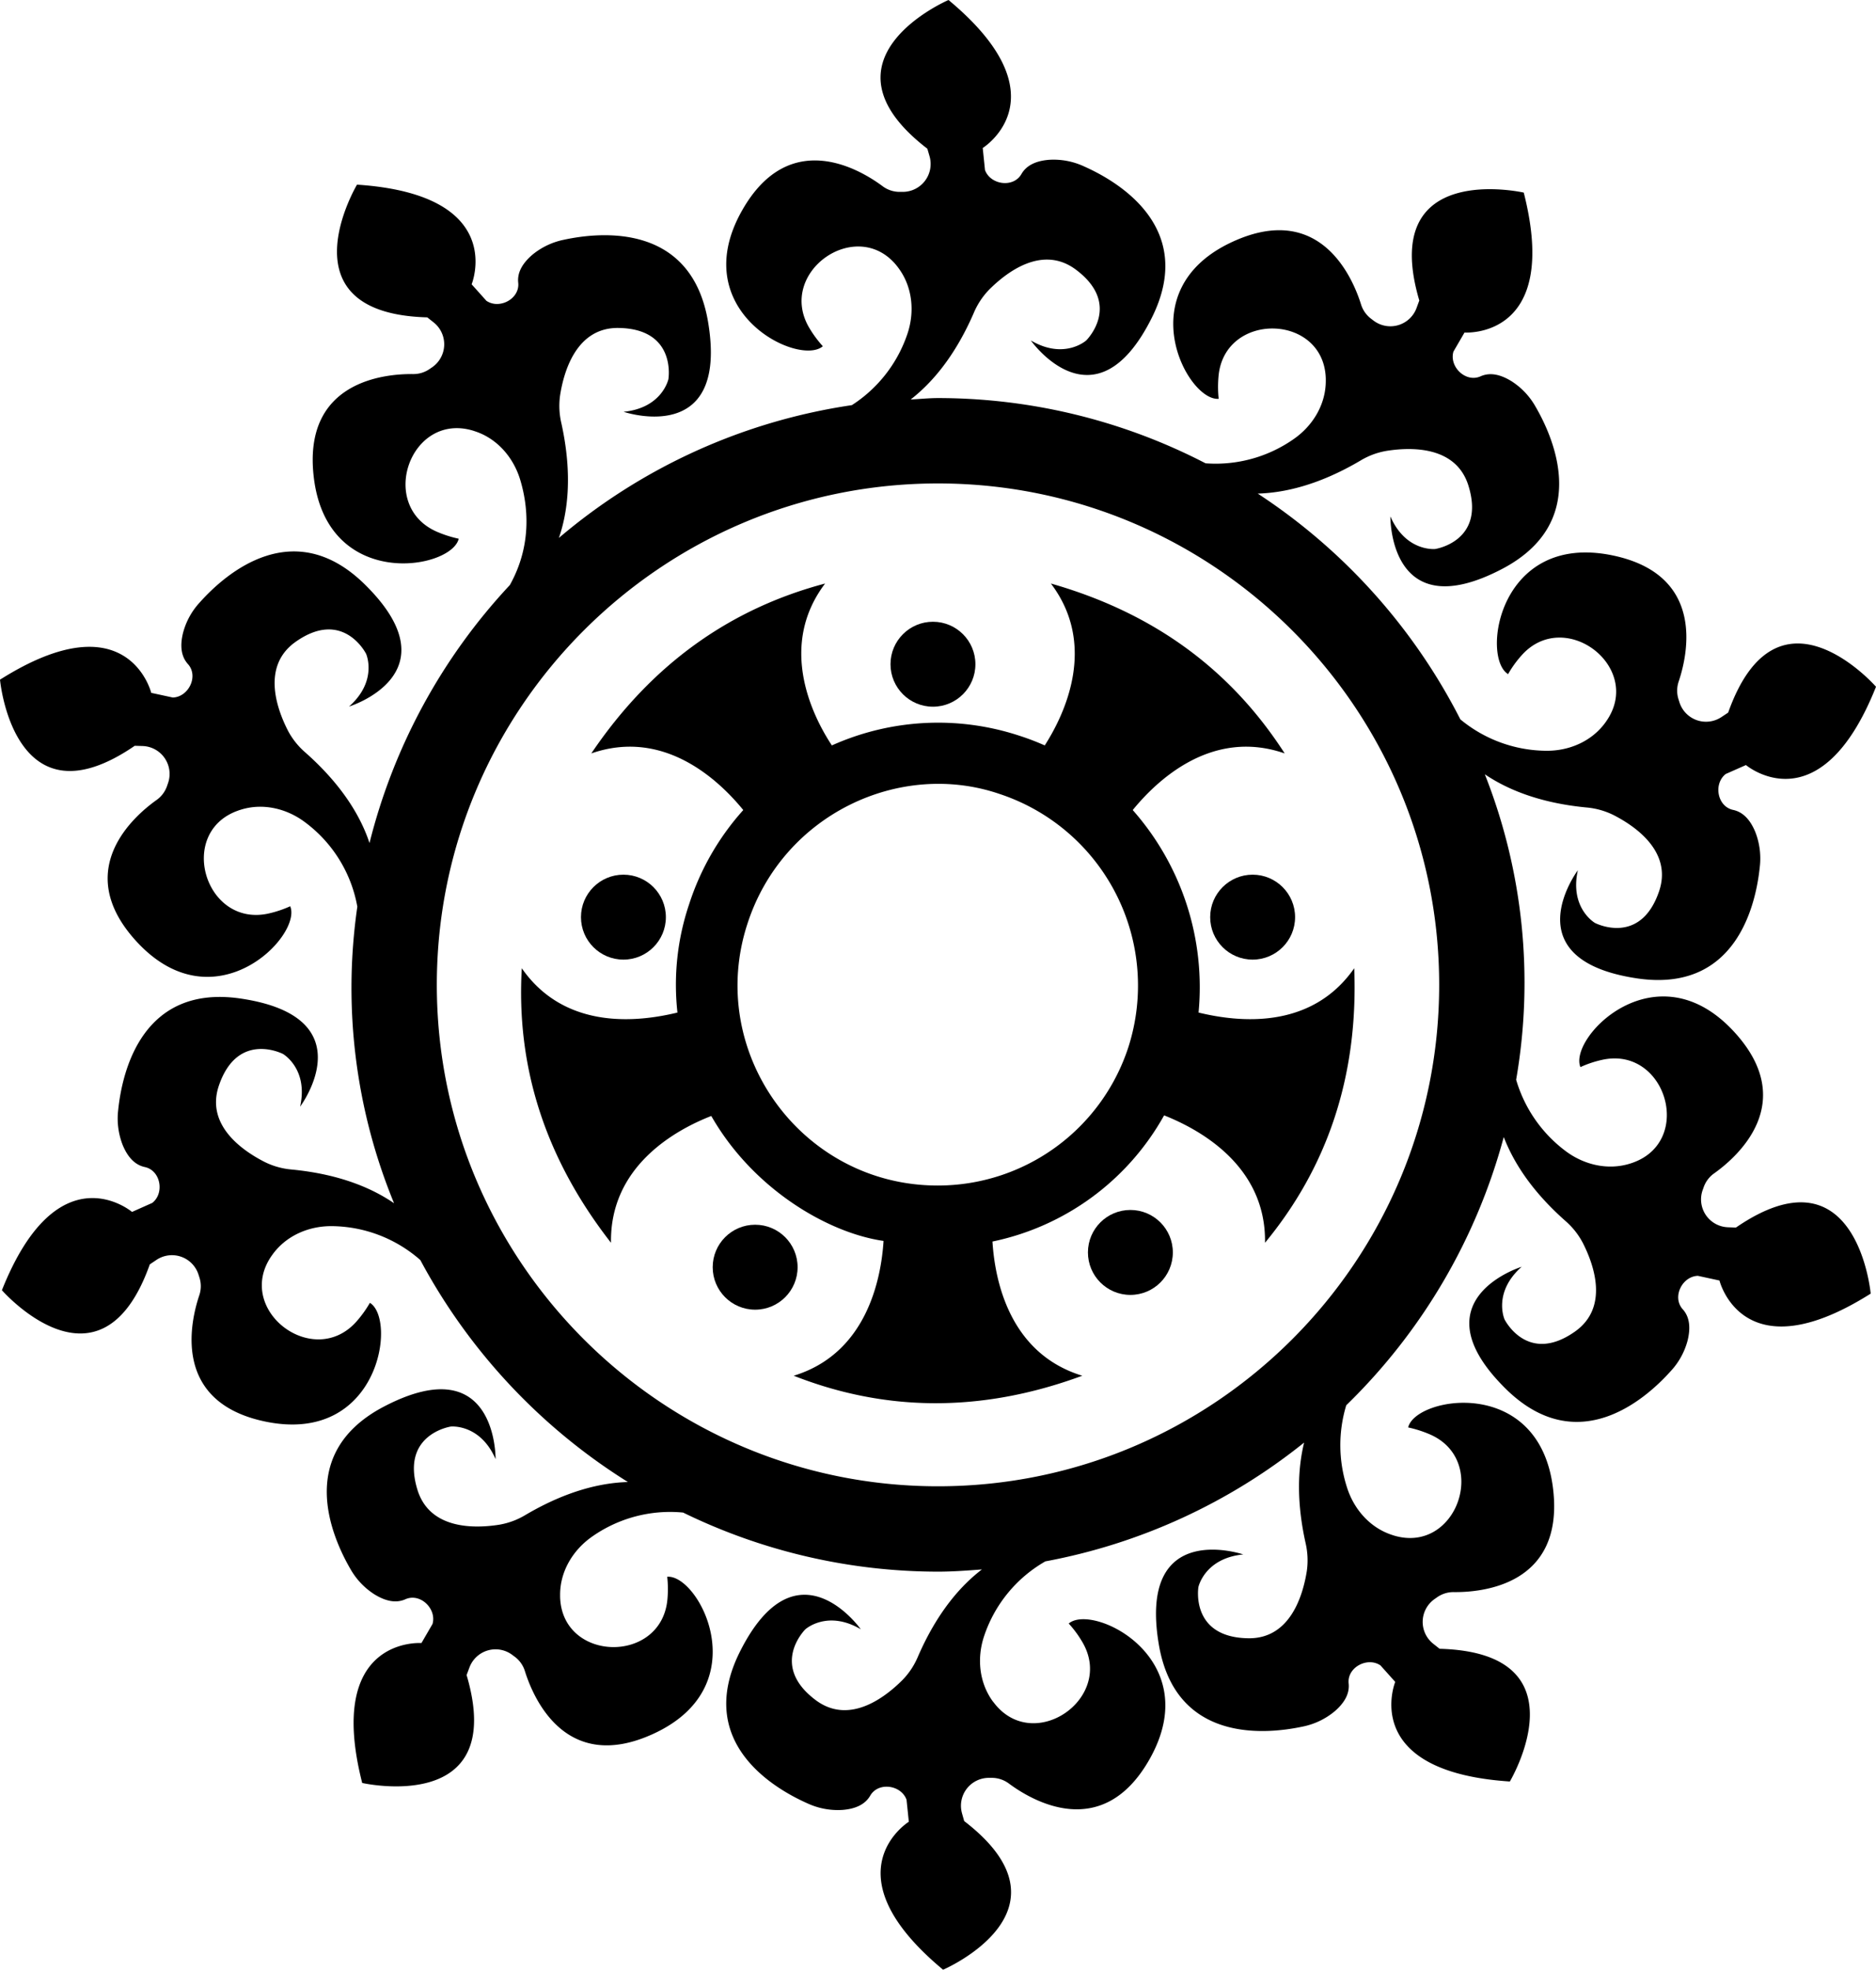 <svg id="Circle_Design_Icon-7" data-name="Circle Design  Icon-7" xmlns="http://www.w3.org/2000/svg" width="891.979" height="936.091" viewBox="0 0 891.979 936.091">
  <path id="Path_14" data-name="Path 14" d="M827.124,584.389l-3.774-.146a13.251,13.251,0,0,1-12.081-17.552l.526-1.463a13.515,13.515,0,0,1,5-6.611c10.765-7.664,40.486-33.436,9.566-67.165-37.122-40.486-79.012,2.721-73.161,16.674a50.782,50.782,0,0,1,9.946-3.364c30.481-7.167,44.347,38.526,14.773,48.852l-.878.293c-10.5,3.393-21.94.79-30.774-5.792a65.1,65.1,0,0,1-23.636-33.992,269.262,269.262,0,0,0-14.89-145.153c9.946,6.728,25.157,13.544,48.267,15.767a36.081,36.081,0,0,1,12.784,3.54c10.472,5.324,28.229,17.464,21.793,36.332-8.951,26.24-30.482,15.007-30.482,15.007s-12.14-6.991-8.132-25.04c0,0-31.739,42.358,28,51.368,47.3,7.108,56.663-35.045,58.506-52.948a34.526,34.526,0,0,0-2.135-16.616c-2.223-5.383-5.558-9.419-10.531-10.473-7.606-1.609-9.449-12.491-3.51-17.084l9.595-4.242s35.162,29.721,61.84-37.21c0,0-46.892-53.591-70.294,12.286l-3.13,2.077a13.251,13.251,0,0,1-20.067-7.079l-.468-1.492a13.514,13.514,0,0,1,.146-8.308c4.212-12.52,13.105-50.841-31.739-59.968-53.825-10.911-62.309,48.677-49.379,56.487a50.537,50.537,0,0,1,6.085-8.542c20.448-23.724,58.506,5.119,40.661,30.832q-.259.383-.527.761c-6.494,8.922-17.289,13.544-28.317,13.369a64.766,64.766,0,0,1-40.6-14.919,280.477,280.477,0,0,0-96.33-107.3c12.023-.351,28.522-3.715,48.765-15.65A35.539,35.539,0,0,1,661,215.277c11.584-1.843,33.085-2.487,38.965,16.586,8.191,26.474-15.826,30.043-15.826,30.043s-13.924,1.463-21.3-15.475c0,0-.79,52.948,52.831,25.1,42.446-22.027,25.245-61.665,16.206-77.228a34.283,34.283,0,0,0-11.5-12.169c-4.973-3.042-10-4.388-14.685-2.282-7.05,3.13-14.977-4.563-12.871-11.76l5.266-9.068s45.927,3.364,28.17-66.492c0,0-69.446-15.8-49.671,51.28l-1.287,3.51a13.252,13.252,0,0,1-20.419,6.085l-1.229-.936a13.515,13.515,0,0,1-4.768-6.816c-3.949-12.579-19.307-48.852-60.9-29.838-49.964,22.788-21.823,76-6.787,74.712a54.73,54.73,0,0,1-.088-10.5c2.574-31.184,50.315-30.247,51.017,1.053v.936c0,11.028-6,21.121-15.007,27.468a64.708,64.708,0,0,1-42.153,11.7,276.849,276.849,0,0,0-127.25-31.008c-4.359,0-8.63.468-12.959.673,9.478-7.372,20.711-19.746,29.984-41.1a36.009,36.009,0,0,1,7.313-11.087c8.308-8.308,25.333-21.472,41.305-9.478,22.174,16.616,4.856,33.612,4.856,33.612s-10.385,9.361-26.328,0c0,0,30.481,43.294,57.511-10.765,21.355-42.768-15.855-64.707-32.3-71.991a34.343,34.343,0,0,0-16.469-3.1c-5.792.439-10.677,2.34-13.222,6.787-3.861,6.7-14.773,5.119-17.318-1.931L469.01,71.324S508.15,47.073,452.745,1c0,0-65.468,28.083-10.063,70.675l1.053,3.627a13.251,13.251,0,0,1-12.959,16.879h-1.55a13.514,13.514,0,0,1-7.869-2.721c-10.619-7.9-44.318-28.17-66.814,11.643-27.03,47.8,27,74.3,38.438,64.444a54.255,54.255,0,0,1-6.26-8.425c-16.235-26.766,22.964-54.088,41.919-29.165l.556.761c6.465,8.922,7.518,20.623,3.978,31.037a64.9,64.9,0,0,1-26.386,33.787,277.551,277.551,0,0,0-139.3,63.1c4.008-11.555,6.728-29.4,1.17-54.557a35.689,35.689,0,0,1-.585-13.281c1.814-11.584,7.869-32.237,27.79-31.944,27.732.41,23.695,24.338,23.695,24.338s-2.9,13.69-21.3,15.5c0,0,50.11,17.084,40.193-42.534-7.84-47.156-50.841-43.031-68.422-39.257a34.3,34.3,0,0,0-15.153,7.167c-4.417,3.8-7.255,8.191-6.728,13.252.848,7.693-8.922,12.842-15.124,8.63l-7.021-7.84s17.406-42.621-54.5-47.36c0,0-36.478,61.2,33.407,63.069l2.955,2.34a13.271,13.271,0,0,1-.527,21.3l-1.287.878a13.485,13.485,0,0,1-7.957,2.428c-13.193-.146-52.392,3.247-47.185,48.706,6.231,54.557,65.526,44.23,68.949,29.545a55.311,55.311,0,0,1-10-3.159c-28.873-12.111-13.222-57.218,16.791-48.209l.878.293C238,209.339,245.723,218.173,249,228.7c3.832,12.432,5.851,31.3-4.856,50.373a278.194,278.194,0,0,0-66.7,122.569c-3.8-11.526-12.169-26.825-30.54-43.06a35.69,35.69,0,0,1-8.279-10.414c-5.324-10.443-12.579-30.716,3.744-42.183,22.642-15.943,33.465,5.763,33.465,5.763s5.7,12.784-8.132,25.04c0,0,50.578-15.621,7.547-58.008-34.08-33.553-66.463-4.973-78.456,8.454a33.911,33.911,0,0,0-8.045,14.685c-1.375,5.675-1.053,10.882,2.369,14.685,5.178,5.734.293,15.65-7.2,15.884L73.658,330.27s-10.97-44.728-71.9-6.26c0,0,6.436,70.938,64.064,31.418l3.8.117A13.272,13.272,0,0,1,81.673,373.1l-.5,1.463a13.515,13.515,0,0,1-5,6.64c-10.765,7.664-40.486,33.436-9.566,67.164,37.122,40.457,78.983-2.75,73.132-16.674a53.228,53.228,0,0,1-9.946,3.364C99.342,442.221,85.476,396.5,115.05,386.2a5.151,5.151,0,0,1,.878-.293c10.473-3.423,21.94-.819,30.774,5.792a64.035,64.035,0,0,1,24.953,40.193,268.855,268.855,0,0,0,17.464,140.94c-9.946-6.816-25.245-13.778-48.706-16.031a35.6,35.6,0,0,1-12.784-3.569C117.157,547.911,99.4,535.8,105.836,516.9c8.951-26.211,30.482-15.007,30.482-15.007s12.14,7.021,8.132,25.04c0,0,31.739-42.358-27.995-51.339-47.3-7.138-56.663,35.045-58.506,52.948a34.571,34.571,0,0,0,2.135,16.616c2.223,5.383,5.558,9.419,10.531,10.472,7.576,1.609,9.449,12.491,3.51,17.054l-9.595,4.271s-35.162-29.75-61.87,37.21c0,0,46.922,53.591,70.324-12.286l3.13-2.106a13.251,13.251,0,0,1,20.067,7.108l.468,1.463a13.514,13.514,0,0,1-.176,8.337c-4.183,12.52-13.105,50.841,31.739,59.968,53.825,10.911,62.309-48.677,49.408-56.487a54.213,54.213,0,0,1-6.085,8.542c-20.448,23.724-58.506-5.119-40.662-30.862l.527-.731c6.494-8.922,17.259-13.544,28.317-13.4a64.621,64.621,0,0,1,41.89,16.118,280.594,280.594,0,0,0,98.7,105.486c-12.052.351-28.463,3.745-48.648,15.621a35.69,35.69,0,0,1-12.432,4.651c-11.584,1.843-33.114,2.486-38.994-16.586-8.132-26.474,15.855-30.043,15.855-30.043s13.924-1.463,21.3,15.475c0,0,.79-52.948-52.831-25.1C142.08,691.367,159.31,731,168.32,746.567a34.3,34.3,0,0,0,11.526,12.169c4.973,3.042,10,4.388,14.685,2.282,7.05-3.13,14.948,4.563,12.871,11.76l-5.266,9.068s-45.927-3.364-28.171,66.492c0,0,69.446,15.8,49.642-51.28l1.316-3.51a13.251,13.251,0,0,1,20.389-6.085l1.258.936a13.424,13.424,0,0,1,4.768,6.816c3.949,12.608,19.278,48.852,60.9,29.838,49.964-22.788,21.823-75.97,6.757-74.712a53.255,53.255,0,0,1,.117,10.5c-2.6,31.213-50.315,30.247-51.046-1.053v-.936c0-11.028,6.026-21.091,15.036-27.468a64.512,64.512,0,0,1,43.44-11.555,276.673,276.673,0,0,0,121.195,28.083c7.05,0,13.983-.526,20.887-1.053-9.566,7.313-21.033,19.775-30.452,41.51a35.624,35.624,0,0,1-7.342,11.058c-8.308,8.308-25.333,21.471-41.276,9.507-22.174-16.645-4.856-33.641-4.856-33.641s10.385-9.361,26.328,0c0,0-30.482-43.265-57.511,10.765-21.384,42.8,15.826,64.737,32.266,72.021a34.413,34.413,0,0,0,16.469,3.072c5.821-.439,10.677-2.34,13.252-6.758,3.861-6.728,14.773-5.119,17.288,1.931l1.082,10.443s-39.14,24.28,16.294,70.324c0,0,65.468-28.054,10.034-70.646l-1.024-3.627a13.252,13.252,0,0,1,12.959-16.908h1.55a13.625,13.625,0,0,1,7.84,2.75c10.619,7.869,44.318,28.17,66.843-11.672,27-47.8-27.03-74.3-38.468-64.415a50.517,50.517,0,0,1,6.26,8.425c16.265,26.766-22.934,54.059-41.89,29.136l-.585-.731c-6.436-8.951-7.518-20.623-3.949-31.067a64.357,64.357,0,0,1,29.048-35.308,277.61,277.61,0,0,0,123.038-56.458c-2.779,11.409-3.92,26.971.7,47.77a36.276,36.276,0,0,1,.585,13.281c-1.843,11.584-7.9,32.266-27.849,31.944-27.7-.41-23.695-24.338-23.695-24.338s2.925-13.69,21.325-15.5c0,0-50.11-17.084-40.193,42.534,7.84,47.185,50.841,43.031,68.422,39.287a34.344,34.344,0,0,0,15.153-7.2c4.417-3.774,7.255-8.191,6.728-13.251-.848-7.693,8.922-12.842,15.124-8.63l7.021,7.84s-17.405,42.621,54.5,47.331c0,0,36.478-61.2-33.407-63.069l-2.955-2.34a13.252,13.252,0,0,1,.527-21.267l1.287-.907a13.516,13.516,0,0,1,7.957-2.428c13.193.146,52.392-3.218,47.185-48.706-6.231-54.557-65.526-44.23-68.949-29.545a55.316,55.316,0,0,1,10,3.159c28.873,12.111,13.222,57.219-16.791,48.209q-.441-.141-.878-.293c-10.473-3.393-18.2-12.228-21.472-22.759a65.263,65.263,0,0,1-.293-38.848,278.721,278.721,0,0,0,74.887-127.484c4.3,11.116,12.549,25.04,29.311,39.872a35.857,35.857,0,0,1,8.249,10.385c5.353,10.473,12.579,30.716-3.715,42.212-22.671,15.943-33.465-5.792-33.465-5.792s-5.7-12.754,8.132-25.011c0,0-50.578,15.592-7.547,58.008,34.08,33.553,66.462,4.944,78.456-8.454a34.013,34.013,0,0,0,8.044-14.714c1.346-5.646,1.053-10.882-2.37-14.656-5.178-5.763-.292-15.65,7.2-15.884l10.268,2.223s10.97,44.7,71.9,6.231C891.217,615.778,884.781,544.84,827.124,584.389Zm-379.41,122.95c-131.345,0-238.265-106.89-238.265-238.293s106.89-238.294,238.294-238.294,238.294,106.89,238.294,238.294S579.147,707.339,447.743,707.339Z" transform="translate(-1.754 -1)"/>
  <path id="Path_15" data-name="Path 15" d="M332.338,214.372a127.081,127.081,0,0,0-31.3-96.242c11.7-14.334,37.736-38.906,72.255-26.913C348.427,52.6,312.446,24.814,262.131,10.48c21.94,28.96,7.021,61.431-2.925,76.935a119.638,119.638,0,0,0-12.286-4.68,123.506,123.506,0,0,0-88.929,4.68c-10.239-15.5-25.157-47.975-3.218-76.935C110.6,22.181,72.865,47.924,43.612,91.218c34.518-11.994,60.553,12.579,72.255,26.913a123.753,123.753,0,0,0-25.743,44.757,119.609,119.609,0,0,0-5.558,51.485c-18.137,4.388-53.24,8.776-74.01-21.062C7.924,238.945,20.8,282.531,52.973,323.778c-.585-36.273,30.423-53.533,47.682-60.261,19.892,34.811,55.58,55.61,81.908,59.383-1.17,18.429-8.191,53.533-42.709,64.064,42.417,16.674,88.051,18.137,137.2,0-34.518-10.531-41.539-45.049-42.709-63.771a121.714,121.714,0,0,0,81.616-59.968c16.967,6.728,48.56,23.987,47.975,60.553,28.96-35.1,44.464-78.1,42.417-130.468-20.77,29.838-55.873,25.45-74.01,21.062ZM298.99,230.754a95.277,95.277,0,0,1-90.684,65.819c-64.8,0-110.488-63.6-90.391-124.617,16.879-51.778,72.459-77.754,119.937-61.431A95.9,95.9,0,0,1,298.99,230.754Z" transform="translate(237.537 266.837)"/>
  <ellipse id="Ellipse_1" data-name="Ellipse 1" cx="20.184" cy="20.184" rx="20.184" ry="20.184" transform="translate(423.406 295.483)"/>
  <ellipse id="Ellipse_2" data-name="Ellipse 2" cx="20.184" cy="20.184" rx="20.184" ry="20.184" transform="translate(276.235 415.683)"/>
  <ellipse id="Ellipse_3" data-name="Ellipse 3" cx="20.184" cy="20.184" rx="20.184" ry="20.184" transform="translate(575.404 415.683)"/>
  <ellipse id="Ellipse_4" data-name="Ellipse 4" cx="20.184" cy="20.184" rx="20.184" ry="20.184" transform="translate(517.279 575.023)"/>
  <ellipse id="Ellipse_5" data-name="Ellipse 5" cx="20.184" cy="20.184" rx="20.184" ry="20.184" transform="translate(338.865 582.044)"/>
</svg>
